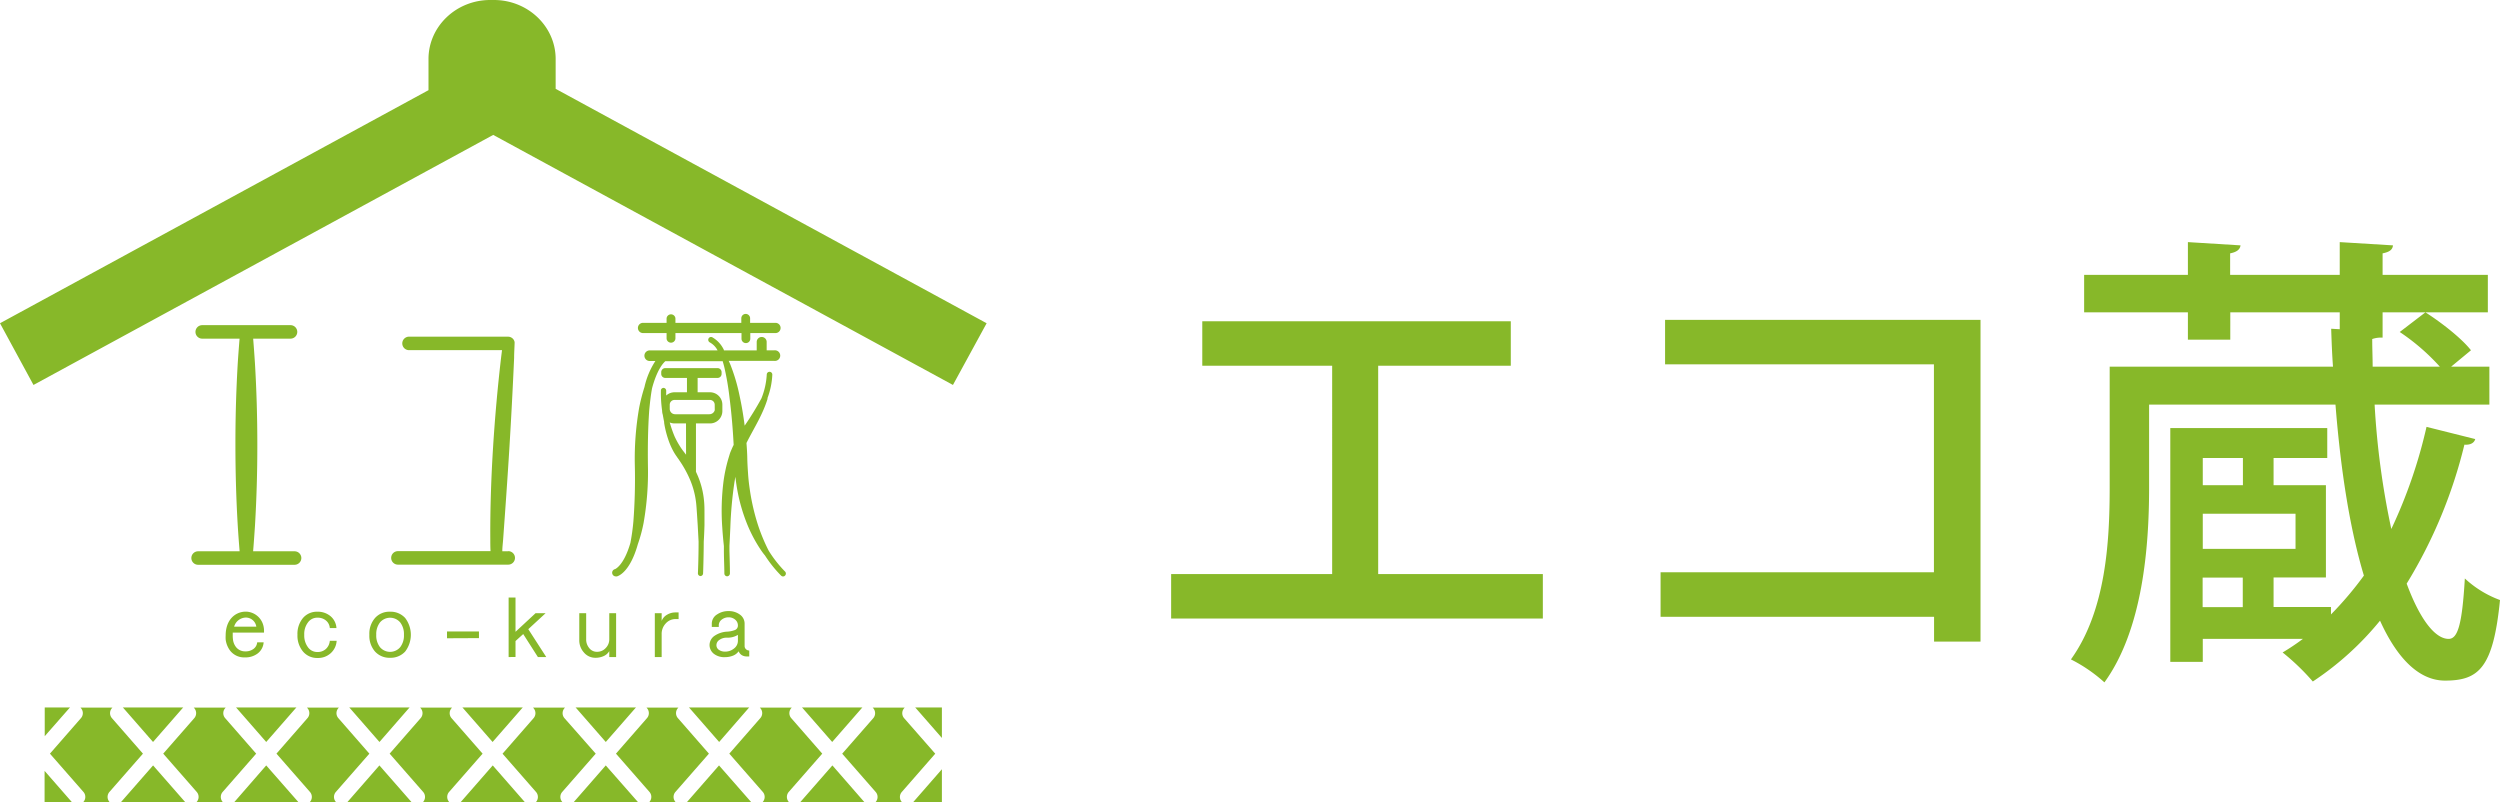 <svg xmlns="http://www.w3.org/2000/svg" viewBox="0 0 522.59 167.75"><defs><style>.cls-1{fill:#87b829}</style></defs><g id="レイヤー_2" data-name="レイヤー 2"><g id="logo"><path class="cls-1" d="m85.51 148 .12-.11H73l.12.11 6.2 7.1Zm-15.19 19.75a1.59 1.59 0 0 1-.11-2.21l7-8-6.48-7.42a1.58 1.58 0 0 1 .12-2.21h-6.7a1.58 1.58 0 0 1 .12 2.21l-6.48 7.42 7 8a1.59 1.59 0 0 1-.11 2.21Zm-7.97-.11-6.7-7.64-6.65 7.64-.13.11h13.6Zm-.5-19.64.12-.11H49.33l.12.11 6.2 7.1ZM94 167.75a1.58 1.58 0 0 1-.12-2.21l7-8-6.49-7.42a1.59 1.59 0 0 1 .12-2.21h-6.7a1.58 1.58 0 0 1 .12 2.21l-6.48 7.42 7 8a1.59 1.59 0 0 1-.11 2.21Zm-8-.11L79.31 160l-6.7 7.67-.12.11h13.65ZM38.19 148a1.31 1.31 0 0 1 .12-.11H25.67l.12.11 6.2 7.1Zm157.31 9.55-6.5-7.42a1.58 1.58 0 0 1 .12-2.21h-6.7a1.59 1.59 0 0 1 .12 2.21l-6.49 7.42 7 8a1.58 1.58 0 0 1-.12 2.21h5.69a1.59 1.59 0 0 1-.11-2.21ZM23 167.75a1.59 1.59 0 0 1-.12-2.21l7-8-6.48-7.42a1.59 1.59 0 0 1 .11-2.21h-6.7a1.59 1.59 0 0 1 .11 2.21l-6.48 7.42 7 8a1.58 1.58 0 0 1-.12 2.21Zm23.66 0a1.59 1.59 0 0 1-.11-2.21l7-8-6.48-7.42a1.58 1.58 0 0 1 .12-2.21h-6.7a1.59 1.59 0 0 1 .12 2.21l-6.49 7.42 7 8a1.58 1.58 0 0 1-.12 2.21ZM191.42 148l5.47 6.26v-6.37h-5.59Zm-82.25 0 .12-.11H96.65a1.31 1.31 0 0 1 .12.11l6.2 7.1Zm-70.48 19.64L32 160l-6.71 7.67a1.31 1.31 0 0 1-.12.11h13.64Zm-23.69 0-5.68-6.5v6.61h5.8ZM180.16 148a1.31 1.31 0 0 1 .12-.11h-12.64l.12.11 6.2 7.1ZM157 167.64l-6.7-7.64-6.71 7.67-.12.11h13.65Zm23.66 0L174 160l-6.71 7.67a1.31 1.31 0 0 1-.12.11h13.65Zm-15.66.11a1.59 1.59 0 0 1-.12-2.21l7-8-6.48-7.42a1.58 1.58 0 0 1 .12-2.21h-6.7a1.58 1.58 0 0 1 .11 2.21l-6.48 7.42 7 8a1.58 1.58 0 0 1-.12 2.21ZM14.52 148l.13-.11h-5.3v6Zm176.4 19.64-.13.11h6.1v-6.95ZM132.83 148l.13-.11h-12.65a1.31 1.31 0 0 1 .12.11l6.2 7.1Zm-15.18 19.75a1.58 1.58 0 0 1-.12-2.21l7-8-6.53-7.41a1.59 1.59 0 0 1 .11-2.21h-6.69a1.59 1.59 0 0 1 .11 2.21l-6.48 7.42 7 8a1.59 1.59 0 0 1-.12 2.21Zm-7.97-.11L103 160l-6.7 7.67-.12.11h13.62a1.31 1.31 0 0 1-.12-.14Zm31.63.11a1.59 1.59 0 0 1-.12-2.21l7-8-6.48-7.42a1.59 1.59 0 0 1 .11-2.21h-6.69a1.59 1.59 0 0 1 .11 2.21l-6.48 7.42 7 8a1.59 1.59 0 0 1-.12 2.21Zm-7.97-.11-6.71-7.64-6.7 7.67-.12.11h13.65ZM156.5 148a1.31 1.31 0 0 1 .12-.11H144l.13.11 6.2 7.1Zm94.82-80.85h64.49v9.3h-27.72V120h34.42v9.3h-77.7V120h33.66V76.45h-27.15ZM414 66.86v67.26h-9.71v-5.19h-57.17v-9.3h57.14V76.16h-56.2v-9.3Zm82.38 17.72a168.45 168.45 0 0 0 3.49 26 103.12 103.12 0 0 0 7.36-21.35l10.18 2.55c-.19.78-1 1.27-2.26 1.17A101.11 101.11 0 0 1 503.08 122c2.83 7.64 6 11.55 8.77 11.55 1.88 0 2.82-2.84 3.39-12.63a21.87 21.87 0 0 0 7.35 4.51c-1.41 14.19-4.43 16.84-11.5 16.84-5.28 0-9.9-4.41-13.58-12.53a62.64 62.64 0 0 1-14.05 12.72 48.1 48.1 0 0 0-6.31-6.07 47.4 47.4 0 0 0 4.24-2.84h-20.93v4.8h-6.79V89.48h32.81v6.26h-11.22v5.68h10.94v19.29h-10.94v6.17h12v1.56a72.15 72.15 0 0 0 6.88-8.12c-2.83-9.4-4.81-21.45-5.94-35.74h-38.96v17.33c0 12.43-1.32 29.67-9.34 40.73a31.69 31.69 0 0 0-7-4.8c7.38-10.28 8.1-24.84 8.1-36.13V76.65h46.68c-.19-2.55-.29-5.19-.38-7.93l1.79.1v-3.53h-22.88V71h-8.86v-5.71h-21.69v-7.83h21.69v-6.85l11 .68c-.1.79-.66 1.37-2.17 1.67v4.5h22.91v-6.85l11.13.68c-.1.88-.66 1.37-2.17 1.67v4.5h22v7.83h-22v5.29a5.61 5.61 0 0 0-2.17.29c0 2 .09 3.92.09 5.78h14.05a44.86 44.86 0 0 0-8.39-7.25l5.37-4.11c3.39 2.16 7.63 5.49 9.52 7.93l-4.15 3.43h8v7.93Zm-27.53 11.16h-8.39v5.68h8.39Zm11 19v-7.35h-19.39v7.35Zm-19.42 6v6.17h8.39v-6.17ZM62.18 132.69a5.14 5.14 0 0 1 1.15-3.5 3.81 3.81 0 0 1 3-1.32 4.13 4.13 0 0 1 2.78.95 3.51 3.51 0 0 1 1.22 2.47h-1.39a2.22 2.22 0 0 0-.79-1.57 2.63 2.63 0 0 0-1.78-.6 2.36 2.36 0 0 0-2 1 4 4 0 0 0-.77 2.58 4.09 4.09 0 0 0 .77 2.59 2.36 2.36 0 0 0 2 1 2.48 2.48 0 0 0 1.76-.64 2.57 2.57 0 0 0 .81-1.7h1.43a3.74 3.74 0 0 1-1.24 2.59 3.89 3.89 0 0 1-2.76 1 3.83 3.83 0 0 1-3-1.31 5.16 5.16 0 0 1-1.19-3.54Zm15.03 0a5 5 0 0 1 1.18-3.5 4 4 0 0 1 3.15-1.32 4.08 4.08 0 0 1 3.16 1.32 5.78 5.78 0 0 1 0 7 4.1 4.1 0 0 1-3.16 1.31 4.05 4.05 0 0 1-3.15-1.31 5 5 0 0 1-1.18-3.5Zm1.44 0a4 4 0 0 0 .78 2.59 2.77 2.77 0 0 0 4.23 0 4 4 0 0 0 .78-2.59 4 4 0 0 0-.78-2.58 2.77 2.77 0 0 0-4.23 0 4 4 0 0 0-.78 2.57Zm14.79.73V132h6.68v1.39Zm12.88 3.93v-12.44h1.44v7.16l4.19-3.89h2.1l-3.62 3.34 3.76 5.83h-1.75l-3.07-4.81-1.61 1.46v3.33Zm14.77-3.56v-5.61h1.44v5.43a2.78 2.78 0 0 0 .61 1.82 2 2 0 0 0 1.65.82 2.41 2.41 0 0 0 1.82-.78 2.56 2.56 0 0 0 .75-1.86v-5.43h1.43v9.17h-1.43v-1.24a2.58 2.58 0 0 1-1.23 1.06 4.05 4.05 0 0 1-1.65.33 3.1 3.1 0 0 1-2.44-1.13 3.79 3.79 0 0 1-.95-2.58Zm15.79 3.56v-9.17h1.43v1.62a2.53 2.53 0 0 1 1.15-1.31 3.35 3.35 0 0 1 1.75-.47h.64v1.39h-.64a2.7 2.7 0 0 0-2.07.94 3.14 3.14 0 0 0-.83 2.18v4.82Zm11.44-2.49a2.35 2.35 0 0 1 1.12-2 5.12 5.12 0 0 1 2.5-.82 5.24 5.24 0 0 0 1.57-.3 1 1 0 0 0 .74-1 1.55 1.55 0 0 0-.57-1.21 2.06 2.06 0 0 0-1.36-.49 2.32 2.32 0 0 0-1.44.47 1.51 1.51 0 0 0-.63 1.23v.31h-1.46v-.61a2.27 2.27 0 0 1 1.1-2 4.18 4.18 0 0 1 2.42-.7 3.87 3.87 0 0 1 2.34.72 2.31 2.31 0 0 1 1 1.93v4.66a.88.88 0 0 0 .29.66.94.94 0 0 0 .68.27v1.24h-.57a1.92 1.92 0 0 1-1-.28 1.74 1.74 0 0 1-.65-.8 2.58 2.58 0 0 1-1.24.94 4.54 4.54 0 0 1-1.63.29 3.53 3.53 0 0 1-2.33-.72 2.35 2.35 0 0 1-.88-1.79Zm1.44 0a1.16 1.16 0 0 0 .55 1 2.15 2.15 0 0 0 1.23.35 2.86 2.86 0 0 0 1.88-.64 2 2 0 0 0 .83-1.61v-1.25a4.13 4.13 0 0 1-2.15.59h-.4a2.53 2.53 0 0 0-1.33.47 1.31 1.31 0 0 0-.61 1.09Zm-96.76.78a2.7 2.7 0 0 1-1.71.52 2.4 2.4 0 0 1-1.93-.87 3.15 3.15 0 0 1-.66-1.62 6.6 6.6 0 0 1-.05-.8v-.63h6.54V132a1.85 1.85 0 0 1 0-.23 3.7 3.7 0 0 0-.06-.63 3.86 3.86 0 0 0-3.54-3.28h-.42c-2 .1-4 1.66-4 5a6.91 6.91 0 0 0 0 .8 4.83 4.83 0 0 0 1 2.43 3.71 3.71 0 0 0 3 1.33 4.22 4.22 0 0 0 2.73-.85 3.2 3.2 0 0 0 1.21-2.3h-1.35a1.89 1.89 0 0 1-.76 1.37Zm-1.61-6.55a2.22 2.22 0 0 1 2.19 1.91h-4.64a2.61 2.61 0 0 1 2.45-1.91Zm154.85-61.52-90.09-49v-6.23c0-6.81-5.79-12.34-12.92-12.34h-.75c-7.13 0-12.91 5.53-12.91 12.34v6.51L0 67.57l7 12.9 96.1-52.27 96.1 52.27Z"/><path class="cls-1" d="M61.58 115.24h-8.67c.15-1.79.27-3.57.39-5.35q.5-8.49.49-17c0-5.65-.16-11.3-.5-17-.11-1.7-.23-3.4-.37-5.1h7.81a1.41 1.41 0 1 0 0-2.82H42.27a1.41 1.41 0 1 0 0 2.82h7.81c-.14 1.7-.27 3.4-.38 5.1q-.5 8.49-.49 17c0 5.66.15 11.31.49 17 .11 1.78.24 3.56.39 5.35h-8.68a1.41 1.41 0 0 0 0 2.82h20.17a1.41 1.41 0 1 0 0-2.82Zm44.66 0H105c0-.81.11-1.62.17-2.43.46-6.32.91-12.64 1.3-19s.72-12.66 1-19c0-1 .07-2 .1-3v-.19a.3.3 0 0 0 0-.1 1.42 1.42 0 0 0-.16-.45 1.4 1.4 0 0 0-1.22-.69H85.62a1.41 1.41 0 1 0 0 2.81h19.32l-.18 1.44q-1.11 9.48-1.7 19c-.39 6.35-.61 12.7-.57 19.07 0 .84 0 1.67.05 2.51H83.18a1.41 1.41 0 1 0 0 2.82h23.06a1.41 1.41 0 1 0 0-2.82Zm57.85 4.22a24.92 24.92 0 0 1-3.4-4.33 37.13 37.13 0 0 1-2.66-6.75 45.56 45.56 0 0 1-1.32-6.22c-.15-1-.27-2.11-.34-3.17s-.14-2.1-.16-3.2-.09-2.13-.17-3.19l.24-.48c1.42-2.77 3.19-5.55 4.16-8.74v-.18a15.92 15.92 0 0 0 1-4.86.58.58 0 0 0-.55-.62.58.58 0 0 0-.61.57 15.47 15.47 0 0 1-1.12 5 64 64 0 0 1-3.5 5.69c-.27-2.16-.63-4.3-1.1-6.43a38.37 38.37 0 0 0-1.92-6.42c-.1-.23-.2-.46-.31-.69h9.55a1.11 1.11 0 1 0 0-2.21h-1.62v-1.75a1 1 0 1 0-2.08 0v1.77h-6.86a.47.47 0 0 1 0-.1 5.89 5.89 0 0 0-2.45-2.66.58.58 0 0 0-.77.3.61.61 0 0 0 .29.79 4 4 0 0 1 1.61 1.67h-14.08a1.11 1.11 0 1 0 0 2.21H137a16.49 16.49 0 0 0-2.28 5.44 38.56 38.56 0 0 0-1.11 4.32 61.88 61.88 0 0 0-.91 12 117.2 117.2 0 0 1-.3 11.78 44.48 44.48 0 0 1-.62 4.47c-1.38 4.79-3.21 5.5-3.22 5.5a.77.77 0 0 0 .2 1.52.64.64 0 0 0 .2 0c.41-.11 2.76-1 4.37-6.72a31.32 31.32 0 0 0 1.2-4.44 61.21 61.21 0 0 0 .91-12.06c-.05-3.92 0-7.84.29-11.72.15-1.47.31-3 .58-4.41 1-3.73 2.23-5.16 2.77-5.64h12v.05q.16.54.3 1.08a55.52 55.52 0 0 1 1.1 6.37c.43 3.34.71 6.69.88 10l-.12.24c-.18.37-.35.78-.52 1.18s-.26.8-.39 1.2a31.75 31.75 0 0 0-1.07 4.86 48.59 48.59 0 0 0-.28 9.78c.08 1.31.2 2.6.34 3.89v1c0 1.55.09 3.16.1 4.72a.59.59 0 0 0 .58.6.61.61 0 0 0 .58-.61c0-1.57-.06-3.19-.1-4.75v-1c.07-1.31.13-2.62.19-3.92a83.07 83.07 0 0 1 .86-9.41l.19-1.13c.11 1 .25 1.93.42 2.88a36.4 36.4 0 0 0 1.86 6.57 29.65 29.65 0 0 0 3.14 6c.24.35.5.7.76 1a25.69 25.69 0 0 0 3.37 4.22.59.59 0 0 0 .41.18.56.56 0 0 0 .42-.18.6.6 0 0 0-.01-.86Z"/><path class="cls-1" d="M134.52 69.62h4.82v1.18a.93.93 0 0 0 1.85 0v-1.18H155v1.18a.92.92 0 1 0 1.84 0v-1.18H162a1.07 1.07 0 1 0 0-2.13h-5.2v-.95a.92.92 0 1 0-1.84 0v.95h-13.77v-.95a.93.93 0 0 0-1.85 0v.95h-4.82a1.07 1.07 0 1 0 0 2.13Zm16.48 15a2.59 2.59 0 0 0-2.59-2.62h-2.58v-3H150a.84.84 0 0 0 .84-.83v-.38a.85.85 0 0 0-.84-.84h-10.94a.85.85 0 0 0-.84.84v.38a.84.84 0 0 0 .84.83h4.54v3H141a2.57 2.57 0 0 0-1.74.68v-1a.59.59 0 0 0-.55-.6.56.56 0 0 0-.56.58 26.58 26.58 0 0 0 .26 4.21 2.63 2.63 0 0 0 .13.8c.09.51.18 1 .29 1.53v.2a20.34 20.34 0 0 0 .81 3.32 15.25 15.25 0 0 0 1 2.39 11.66 11.66 0 0 0 .68 1.13l.36.52c.12.16.24.33.34.49a22.89 22.89 0 0 1 2.27 4.14 17.29 17.29 0 0 1 1.2 4.54c.1.77.14 1.6.2 2.43l.16 2.48.18 3.38c0 3.63-.14 6.55-.14 6.6a.57.57 0 0 0 .53.6.57.57 0 0 0 .55-.56s.12-3 .14-6.64c.07-1.14.12-2.27.15-3.42v-2.52c0-.84 0-1.68-.09-2.57a17.48 17.48 0 0 0-1.25-5.1c-.14-.34-.29-.66-.44-1v-10.1h2.77a2.59 2.59 0 0 0 2.75-2.59Zm-7.59 10.43-.27-.35-.37-.48c-.22-.3-.44-.61-.64-.94A17.11 17.11 0 0 1 141 91.2a25.38 25.38 0 0 1-1-2.89 2.59 2.59 0 0 0 1 .2h2.4Zm6-9.31a1.16 1.16 0 0 1-1.15.85h-7.13a1.12 1.12 0 0 1-1.13-1.08v-.91a1 1 0 0 1 1-1h7.4a1 1 0 0 1 1 1Z"/></g></g></svg>